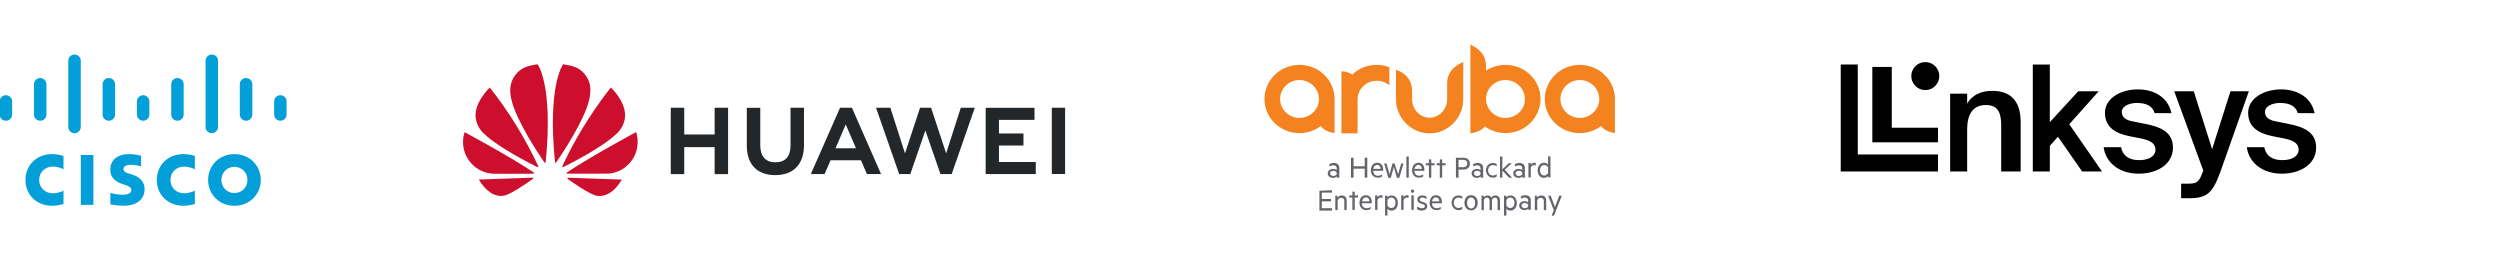 <?xml version="1.0" encoding="UTF-8" standalone="no"?>
<!DOCTYPE svg PUBLIC "-//W3C//DTD SVG 1.1//EN" "http://www.w3.org/Graphics/SVG/1.1/DTD/svg11.dtd">
<svg width="100%" height="100%" viewBox="0 0 1920 200" version="1.1" xmlns="http://www.w3.org/2000/svg" xmlns:xlink="http://www.w3.org/1999/xlink" xml:space="preserve" xmlns:serif="http://www.serif.com/" style="fill-rule:evenodd;clip-rule:evenodd;stroke-linejoin:round;stroke-miterlimit:2;">
    <g transform="matrix(1.236,0,0,1.236,-696.189,-23.647)">
        <g transform="matrix(2,0,0,2,1801.24,125.685)">
            <path d="M0,-25.052C-3.653,-25.052 -6.344,-23.663 -7.833,-21.106L-7.833,-24.173L-13.121,-24.173L-13.121,0L-7.833,0L-7.833,-13.038C-7.833,-17.46 -6.293,-20.648 -2.008,-20.648C2.277,-20.648 2.742,-17.411 2.742,-14.084L2.742,0L8.785,0L8.785,-15.39C8.785,-21.231 6.245,-25.052 0,-25.052" style="fill-rule:nonzero;"/>
        </g>
        <g transform="matrix(2,0,0,2,1867.32,109.066)">
            <path d="M0,-16.619L-6.354,-16.619L-15.193,-7.019L-15.193,-24.928L-20.481,-24.928L-20.481,8.309L-15.193,8.309L-15.193,0.34L-12.664,-2.487L-5.153,8.309L1.022,8.309L-9.154,-6.377L0,-16.619Z" style="fill-rule:nonzero;"/>
        </g>
        <g transform="matrix(2,0,0,2,1895.51,105.754)">
            <path d="M0,-4.896L-3.56,-5.605C-5.757,-6.023 -6.924,-6.903 -6.924,-8.583C-6.924,-10.263 -4.682,-11.327 -2.25,-11.327C0.552,-11.327 2.656,-10.444 3.261,-8.165L8.495,-8.147C7.466,-13.171 2.98,-15.542 -1.926,-15.542C-7.345,-15.542 -12.158,-12.706 -12.158,-8.31C-12.158,-3.705 -8.84,-1.89 -4.589,-1.007L-0.805,-0.262C1.673,0.252 3.542,1.138 3.542,3.184C3.542,5.229 1.438,6.438 -1.502,6.438C-4.82,6.438 -6.643,5.02 -7.149,2.411L-12.571,2.411C-11.962,7.101 -7.85,10.646 -1.684,10.646C4.016,10.646 8.968,7.76 8.968,2.549C8.968,-2.336 5.091,-3.917 0,-4.896" style="fill-rule:nonzero;"/>
        </g>
        <g transform="matrix(2,0,0,2,1937.78,106.316)">
            <path d="M0,2.749L-5.707,-15.244L-11.781,-15.244L-2.726,9.448L-3.005,10.046C-4.118,13.278 -5.135,13.461 -7.547,13.461L-9.63,13.461L-9.63,17.993L-7.123,17.993C-1.459,17.993 0.182,16.267 2.568,9.789L11.413,-15.244L5.707,-15.244L0,2.749Z" style="fill-rule:nonzero;"/>
        </g>
        <g transform="matrix(2,0,0,2,1984.47,105.754)">
            <path d="M0,-4.896L-3.56,-5.605C-5.753,-6.023 -6.925,-6.903 -6.925,-8.583C-6.925,-10.263 -4.682,-11.327 -2.25,-11.327C0.552,-11.327 2.656,-10.444 3.261,-8.165L8.495,-8.147C7.469,-13.171 2.983,-15.542 -1.922,-15.542C-7.345,-15.542 -12.154,-12.706 -12.154,-8.31C-12.154,-3.705 -8.84,-1.89 -4.586,-1.007L-0.801,-0.262C1.673,0.252 3.542,1.138 3.542,3.184C3.542,5.229 1.442,6.438 -1.502,6.438C-4.803,6.438 -6.643,5.02 -7.149,2.411L-12.571,2.411C-11.962,7.101 -7.85,10.646 -1.684,10.646C4.016,10.646 8.972,7.76 8.972,2.549C8.972,-2.336 5.091,-3.917 0,-4.896" style="fill-rule:nonzero;"/>
        </g>
        <g transform="matrix(2,0,0,2,1717.59,125.683)">
            <path d="M0,-33.237L-5.288,-33.237L-5.288,0L24.928,0L24.928,-5.287L0,-5.287L0,-33.237Z" style="fill-rule:nonzero;"/>
        </g>
        <g transform="matrix(2,0,0,2,1759.57,75.114)">
            <path d="M0,-8.708L-0.007,-8.708C-2.411,-8.706 -4.358,-6.756 -4.356,-4.352C-4.354,-1.948 -2.404,0 0,-0.002C2.404,-0.004 4.351,-1.955 4.349,-4.359C4.347,-6.76 2.401,-8.706 0,-8.708" style="fill-rule:nonzero;"/>
        </g>
        <g transform="matrix(2,0,0,2,1738.74,107.554)">
            <path d="M0,-23.417L-6.043,-23.417L-6.043,0L14.352,0L14.352,-4.532L0,-4.532L0,-23.417Z" style="fill-rule:nonzero;"/>
        </g>
        <g transform="matrix(2,0,0,2,1527.39,116.269)">
            <path d="M0,18.405L0.663,16.712L-1.104,12.221L-0.294,12.221L1.031,15.755L2.356,12.221L3.165,12.221L0.736,18.405L0,18.405ZM-5.301,12.221L-4.564,12.221L-4.564,12.81C-4.27,12.442 -3.828,12.147 -3.239,12.147C-2.209,12.147 -1.693,12.81 -1.693,13.767L-1.693,16.712L-2.43,16.712L-2.43,13.914C-2.43,13.325 -2.724,12.884 -3.386,12.884C-3.902,12.884 -4.343,13.251 -4.491,13.693L-4.491,16.712L-5.227,16.712L-5.227,12.221L-5.301,12.221ZM-7.288,15.092C-7.436,14.724 -7.877,14.503 -8.319,14.503C-8.834,14.503 -9.35,14.724 -9.35,15.313C-9.35,15.828 -8.834,16.123 -8.319,16.123C-7.877,16.123 -7.435,15.902 -7.288,15.534L-7.288,15.092ZM-7.288,13.693C-7.288,13.104 -7.73,12.81 -8.319,12.81C-8.834,12.81 -9.203,12.957 -9.571,13.178L-9.571,12.442C-9.276,12.221 -8.761,12.074 -8.172,12.074C-7.141,12.074 -6.479,12.663 -6.479,13.62L-6.479,16.638L-7.215,16.638L-7.215,16.27C-7.362,16.417 -7.878,16.712 -8.393,16.712C-9.277,16.712 -10.086,16.196 -10.086,15.313C-10.086,14.503 -9.35,13.914 -8.393,13.914C-7.951,13.914 -7.436,14.135 -7.289,14.282L-7.289,13.693L-7.288,13.693ZM-14.061,15.313C-13.841,15.755 -13.399,16.049 -12.883,16.049C-12,16.049 -11.558,15.386 -11.558,14.429C-11.558,13.473 -12.074,12.81 -12.883,12.81C-13.325,12.81 -13.767,13.104 -14.061,13.546L-14.061,15.313ZM-14.061,18.405L-14.798,18.405L-14.798,12.221L-14.061,12.221L-14.061,12.736C-13.841,12.442 -13.325,12.147 -12.81,12.147C-11.485,12.147 -10.822,13.251 -10.822,14.503C-10.822,15.754 -11.484,16.859 -12.81,16.859C-13.399,16.859 -13.84,16.564 -14.061,16.27L-14.061,18.405ZM-17.448,12.147C-16.564,12.147 -16.049,12.81 -16.049,13.767L-16.049,16.712L-16.785,16.712L-16.785,13.841C-16.785,13.251 -17.08,12.81 -17.595,12.81C-18.037,12.81 -18.405,13.104 -18.552,13.62L-18.552,16.711L-19.288,16.711L-19.288,13.84C-19.288,13.251 -19.583,12.81 -20.098,12.81C-20.54,12.81 -20.908,13.104 -21.055,13.619L-21.055,16.711L-21.791,16.711L-21.791,12.221L-21.055,12.221L-21.055,12.736C-20.834,12.368 -20.393,12.147 -19.877,12.147C-19.288,12.147 -18.847,12.441 -18.699,12.883C-18.552,12.441 -18.11,12.147 -17.448,12.147ZM-25.03,12.81C-25.84,12.81 -26.282,13.472 -26.282,14.503C-26.282,15.46 -25.767,16.196 -25.03,16.196C-24.221,16.196 -23.779,15.534 -23.779,14.503C-23.779,13.472 -24.221,12.81 -25.03,12.81M-25.03,16.785C-26.282,16.785 -27.092,15.828 -27.092,14.429C-27.092,13.031 -26.282,12.074 -25.03,12.074C-23.779,12.074 -22.969,13.031 -22.969,14.429C-22.969,15.828 -23.853,16.785 -25.03,16.785M-28.932,12.147C-28.49,12.147 -28.048,12.221 -27.754,12.515L-27.754,13.251C-28.048,12.957 -28.49,12.81 -28.932,12.81C-29.742,12.81 -30.404,13.399 -30.404,14.429C-30.404,15.46 -29.742,16.049 -28.932,16.049C-28.49,16.049 -28.122,15.902 -27.754,15.607L-27.754,16.343C-28.048,16.638 -28.49,16.712 -28.932,16.712C-30.11,16.712 -31.067,15.828 -31.067,14.356C-31.067,13.031 -30.11,12.147 -28.932,12.147M-37.177,13.988L-34.895,13.988C-34.895,13.325 -35.263,12.736 -35.999,12.736C-36.515,12.736 -37.03,13.178 -37.177,13.988M-37.177,14.577C-37.177,15.607 -36.515,16.123 -35.705,16.123C-35.19,16.123 -34.821,15.976 -34.453,15.681L-34.453,16.343C-34.821,16.638 -35.263,16.712 -35.778,16.712C-37.03,16.712 -37.913,15.828 -37.913,14.429C-37.913,13.031 -37.103,12.074 -35.925,12.074C-34.747,12.074 -34.085,12.957 -34.085,14.282L-34.085,14.577L-37.177,14.577ZM-41.815,15.534C-41.373,15.902 -40.858,16.123 -40.343,16.123C-39.827,16.123 -39.386,15.976 -39.386,15.534C-39.386,15.166 -39.607,15.019 -40.048,14.871L-40.637,14.65C-41.3,14.429 -41.741,14.135 -41.741,13.399C-41.741,12.589 -41.079,12.147 -40.195,12.147C-39.68,12.147 -39.239,12.295 -38.87,12.515L-38.87,13.325C-39.239,13.031 -39.68,12.81 -40.195,12.81C-40.637,12.81 -41.005,13.031 -41.005,13.399C-41.005,13.767 -40.785,13.914 -40.343,14.061L-39.68,14.282C-39.018,14.503 -38.65,14.871 -38.65,15.534C-38.65,16.344 -39.386,16.859 -40.343,16.859C-40.932,16.859 -41.447,16.712 -41.815,16.417L-41.815,15.534ZM-42.846,16.638L-43.582,16.638L-43.582,12.147L-42.846,12.147L-42.846,16.638ZM-43.214,11.338C-43.508,11.338 -43.729,11.117 -43.729,10.822C-43.729,10.528 -43.509,10.307 -43.214,10.307C-42.919,10.307 -42.698,10.528 -42.698,10.822C-42.772,11.117 -42.993,11.338 -43.214,11.338M-44.466,12.957C-44.613,12.884 -44.76,12.81 -44.981,12.81C-45.423,12.81 -45.865,13.104 -46.012,13.62L-46.012,16.638L-46.748,16.638L-46.748,12.147L-46.012,12.147L-46.012,12.736C-45.791,12.368 -45.423,12.074 -44.907,12.074C-44.687,12.074 -44.539,12.074 -44.466,12.147L-44.466,12.957ZM-51.017,15.313C-50.797,15.755 -50.355,16.049 -49.839,16.049C-48.956,16.049 -48.514,15.386 -48.514,14.429C-48.514,13.473 -49.03,12.81 -49.839,12.81C-50.281,12.81 -50.723,13.104 -51.017,13.546L-51.017,15.313ZM-51.017,18.405L-51.754,18.405L-51.754,12.221L-51.017,12.221L-51.017,12.736C-50.797,12.442 -50.281,12.147 -49.766,12.147C-48.441,12.147 -47.778,13.251 -47.778,14.503C-47.778,15.754 -48.44,16.859 -49.766,16.859C-50.355,16.859 -50.796,16.564 -51.017,16.27L-51.017,18.405ZM-52.563,12.957C-52.711,12.884 -52.858,12.81 -53.079,12.81C-53.521,12.81 -53.962,13.104 -54.109,13.62L-54.109,16.638L-54.846,16.638L-54.846,12.147L-54.109,12.147L-54.109,12.736C-53.889,12.368 -53.521,12.074 -53.005,12.074C-52.785,12.074 -52.637,12.074 -52.563,12.147L-52.563,12.957ZM-58.895,13.988L-56.612,13.988C-56.612,13.325 -56.981,12.736 -57.717,12.736C-58.305,12.736 -58.747,13.178 -58.895,13.988M-58.968,14.577C-58.968,15.607 -58.306,16.123 -57.496,16.123C-56.981,16.123 -56.612,15.976 -56.244,15.681L-56.244,16.343C-56.612,16.638 -57.054,16.712 -57.569,16.712C-58.821,16.712 -59.704,15.828 -59.704,14.429C-59.704,13.031 -58.894,12.074 -57.716,12.074C-56.538,12.074 -55.876,12.957 -55.876,14.282L-55.876,14.577L-58.968,14.577ZM-61.177,16.638L-61.913,16.638L-61.913,12.81L-62.87,12.81L-62.87,12.147L-61.913,12.147L-61.913,10.969L-61.177,10.969L-61.177,12.147L-60.146,12.147L-60.146,12.81L-61.177,12.81L-61.177,16.638ZM-67.287,12.221L-66.551,12.221L-66.551,12.81C-66.256,12.442 -65.815,12.147 -65.226,12.147C-64.195,12.147 -63.68,12.81 -63.68,13.767L-63.68,16.712L-64.416,16.712L-64.416,13.914C-64.416,13.325 -64.71,12.884 -65.373,12.884C-65.888,12.884 -66.33,13.251 -66.477,13.693L-66.477,16.712L-67.213,16.712L-67.213,12.221L-67.287,12.221ZM-68.244,10.528L-68.244,11.264L-71.409,11.264L-71.409,13.251L-68.538,13.251L-68.538,13.988L-71.409,13.988L-71.409,16.123L-68.244,16.123L-68.244,16.859L-72.146,16.859L-72.146,10.675L-68.244,10.528ZM-1.104,3.46C-1.325,3.019 -1.767,2.724 -2.282,2.724C-3.166,2.724 -3.607,3.387 -3.607,4.344C-3.607,5.301 -3.092,5.963 -2.282,5.963C-1.84,5.963 -1.399,5.669 -1.104,5.227L-1.104,3.46ZM-1.104,6.111C-1.325,6.405 -1.84,6.7 -2.356,6.7C-3.681,6.7 -4.344,5.669 -4.344,4.344C-4.344,3.092 -3.608,1.988 -2.356,1.988C-1.767,1.988 -1.325,2.283 -1.104,2.577L-1.104,0L-0.368,0L-0.368,6.552L-1.104,6.552L-1.104,6.111ZM-4.932,2.872C-5.08,2.798 -5.227,2.724 -5.448,2.724C-5.89,2.724 -6.332,3.019 -6.479,3.534L-6.479,6.552L-7.215,6.552L-7.215,2.062L-6.479,2.062L-6.479,2.651C-6.258,2.282 -5.89,1.988 -5.374,1.988C-5.154,1.988 -5.006,1.988 -4.932,2.062L-4.932,2.872ZM-9.129,5.08C-9.276,4.712 -9.718,4.491 -10.159,4.491C-10.675,4.491 -11.19,4.712 -11.19,5.301C-11.19,5.816 -10.675,6.111 -10.159,6.111C-9.718,6.111 -9.276,5.89 -9.129,5.521L-9.129,5.08ZM-9.129,3.681C-9.129,3.092 -9.571,2.798 -10.159,2.798C-10.675,2.798 -11.043,2.945 -11.411,3.166L-11.411,2.43C-11.117,2.209 -10.601,2.062 -10.012,2.062C-8.982,2.062 -8.319,2.651 -8.319,3.608L-8.319,6.626L-9.056,6.626L-9.056,6.258C-9.203,6.405 -9.718,6.699 -10.234,6.699C-11.117,6.699 -11.927,6.184 -11.927,5.301C-11.927,4.491 -11.19,3.902 -10.234,3.902C-9.792,3.902 -9.277,4.123 -9.129,4.27L-9.129,3.681ZM-12.294,6.626L-13.251,6.626L-15.312,4.417L-15.312,6.626L-16.049,6.626L-16.049,0.074L-15.312,0.074L-15.312,4.049L-13.325,2.135L-12.368,2.135L-14.576,4.197L-12.294,6.626ZM-18.257,2.062C-17.816,2.062 -17.374,2.135 -17.079,2.43L-17.079,3.166C-17.374,2.872 -17.816,2.724 -18.257,2.724C-19.067,2.724 -19.73,3.313 -19.73,4.344C-19.73,5.374 -19.067,5.963 -18.257,5.963C-17.816,5.963 -17.448,5.816 -17.079,5.522L-17.079,6.258C-17.374,6.552 -17.816,6.626 -18.257,6.626C-19.435,6.626 -20.392,5.743 -20.392,4.27C-20.392,2.945 -19.435,2.062 -18.257,2.062M-22.086,5.08C-22.233,4.712 -22.674,4.491 -23.116,4.491C-23.632,4.491 -24.147,4.712 -24.147,5.301C-24.147,5.816 -23.631,6.111 -23.116,6.111C-22.674,6.111 -22.233,5.89 -22.086,5.521L-22.086,5.08ZM-22.086,3.681C-22.086,3.092 -22.527,2.798 -23.116,2.798C-23.632,2.798 -24,2.945 -24.368,3.166L-24.368,2.43C-24.074,2.209 -23.558,2.062 -22.969,2.062C-21.939,2.062 -21.276,2.651 -21.276,3.608L-21.276,6.626L-22.012,6.626L-22.012,6.258C-22.16,6.405 -22.675,6.699 -23.19,6.699C-24.074,6.699 -24.883,6.184 -24.883,5.301C-24.883,4.491 -24.147,3.902 -23.19,3.902C-22.749,3.902 -22.233,4.123 -22.086,4.27L-22.086,3.681ZM-27.46,1.105L-28.932,1.105L-28.932,3.387L-27.46,3.387C-26.65,3.387 -26.208,2.945 -26.208,2.209C-26.134,1.62 -26.576,1.105 -27.46,1.105M-28.932,4.123L-28.932,6.626L-29.742,6.626L-29.742,0.442L-27.46,0.442C-26.208,0.442 -25.398,1.105 -25.398,2.282C-25.398,3.46 -26.208,4.123 -27.46,4.123L-28.932,4.123ZM-34.012,6.626L-34.748,6.626L-34.748,2.798L-35.705,2.798L-35.705,2.135L-34.748,2.135L-34.748,0.957L-34.012,0.957L-34.012,2.135L-32.981,2.135L-32.981,2.798L-34.012,2.798L-34.012,6.626ZM-37.398,6.626L-38.134,6.626L-38.134,2.798L-39.091,2.798L-39.091,2.135L-38.134,2.135L-38.134,0.957L-37.398,0.957L-37.398,2.135L-36.367,2.135L-36.367,2.798L-37.398,2.798L-37.398,6.626ZM-42.625,3.902L-40.343,3.902C-40.343,3.239 -40.711,2.651 -41.447,2.651C-41.963,2.724 -42.478,3.092 -42.625,3.902M-42.625,4.491C-42.625,5.522 -41.963,6.037 -41.153,6.037C-40.637,6.037 -40.269,5.89 -39.901,5.595L-39.901,6.258C-40.269,6.552 -40.711,6.626 -41.226,6.626C-42.478,6.626 -43.361,5.743 -43.361,4.344C-43.361,2.945 -42.551,1.988 -41.373,1.988C-40.195,1.988 -39.533,2.872 -39.533,4.197L-39.533,4.491L-42.625,4.491ZM-44.392,6.626L-45.128,6.626L-45.128,0.074L-44.392,0.074L-44.392,6.626ZM-47.705,5.595L-46.748,2.209L-46.012,2.209L-47.336,6.7L-48.073,6.7L-49.03,3.313L-49.986,6.7L-50.723,6.7L-52.048,2.209L-51.311,2.209L-50.355,5.595L-49.471,2.209L-48.809,2.209L-47.704,5.595L-47.705,5.595ZM-55.435,3.902L-53.152,3.902C-53.152,3.239 -53.52,2.651 -54.257,2.651C-54.772,2.724 -55.287,3.092 -55.435,3.902M-55.435,4.491C-55.435,5.522 -54.772,6.037 -53.962,6.037C-53.447,6.037 -53.079,5.89 -52.71,5.595L-52.71,6.258C-53.079,6.552 -53.52,6.626 -54.035,6.626C-55.287,6.626 -56.17,5.743 -56.17,4.344C-56.17,2.945 -55.36,1.988 -54.182,1.988C-53.005,1.988 -52.342,2.872 -52.342,4.197L-52.342,4.491L-55.435,4.491ZM-57.275,0.442L-57.275,6.626L-58.085,6.626L-58.085,3.829L-61.545,3.829L-61.545,6.626L-62.355,6.626L-62.355,0.442L-61.545,0.442L-61.545,3.092L-58.085,3.092L-58.085,0.442L-57.275,0.442ZM-66.772,5.08C-66.919,4.712 -67.36,4.491 -67.802,4.491C-68.318,4.491 -68.833,4.712 -68.833,5.301C-68.833,5.816 -68.317,6.111 -67.802,6.111C-67.36,6.111 -66.919,5.89 -66.772,5.522L-66.772,5.08ZM-66.772,3.681C-66.772,3.092 -67.213,2.798 -67.802,2.798C-68.318,2.798 -68.686,2.945 -69.054,3.166L-69.054,2.43C-68.759,2.209 -68.244,2.062 -67.655,2.062C-66.625,2.062 -65.962,2.651 -65.962,3.608L-65.962,6.626L-66.698,6.626L-66.698,6.258C-66.846,6.405 -67.361,6.7 -67.876,6.7C-68.76,6.7 -69.569,6.184 -69.569,5.301C-69.569,4.491 -68.833,3.902 -67.876,3.902C-67.434,3.902 -66.919,4.123 -66.772,4.27L-66.772,3.681Z" style="fill:rgb(100,101,106);fill-rule:nonzero;"/>
        </g>
        <g transform="matrix(2,0,0,2,1498.68,89.473)">
            <path d="M0,-15.018C-2.209,-15.018 -4.27,-14.355 -6.037,-13.251L-6.037,-14.944C-6.258,-19.362 -9.865,-20.76 -10.822,-21.276L-10.896,-21.276L-10.896,6.258C-10.896,6.258 -7.657,5.889 -6.405,4.123C-4.564,5.374 -2.356,6.184 0,6.184C6.037,6.184 10.895,1.399 10.895,-4.417C10.969,-10.233 6.036,-15.018 0,-15.018M0,1.472C-3.313,1.472 -6.037,-1.178 -6.037,-4.417C-6.037,-7.656 -3.313,-10.306 0,-10.306C3.313,-10.306 6.037,-7.656 6.037,-4.417C6.111,-1.178 3.386,1.472 0,1.472M23.116,-15.018C17.079,-15.018 12.221,-10.233 12.221,-4.417C12.221,1.472 17.08,6.184 23.116,6.184C25.619,6.184 27.901,5.374 29.742,3.975C30.846,5.816 34.011,6.184 34.011,6.184L34.011,-4.417C34.011,-10.233 29.152,-15.018 23.116,-15.018M23.116,1.472C19.803,1.472 17.079,-1.178 17.079,-4.417C17.079,-7.656 19.803,-10.306 23.116,-10.306C26.429,-10.306 29.153,-7.656 29.153,-4.417C29.153,-1.178 26.429,1.472 23.116,1.472M-63.974,-15.018C-70.011,-15.018 -74.869,-10.233 -74.869,-4.417C-74.869,1.472 -70.01,6.184 -63.974,6.184C-61.471,6.184 -59.189,5.374 -57.348,3.975C-56.244,5.816 -53.079,6.184 -53.079,6.184L-53.079,-4.417C-53.079,-10.233 -57.937,-15.018 -63.974,-15.018M-63.974,1.472C-67.287,1.472 -70.011,-1.178 -70.011,-4.417C-70.011,-7.656 -67.287,-10.306 -63.974,-10.306C-60.661,-10.306 -57.937,-7.656 -57.937,-4.417C-57.937,-1.178 -60.661,1.472 -63.974,1.472M-39.974,-15.018C-38.576,-15.018 -37.25,-14.797 -36.073,-14.282L-36.073,-8.687C-37.103,-9.57 -38.502,-10.086 -39.974,-10.086C-43.287,-10.086 -45.938,-7.509 -45.938,-4.27L-45.938,6.258L-50.943,6.258L-50.943,-13.03C-50.943,-13.03 -48.882,-12.957 -47.557,-12C-45.643,-13.914 -42.919,-15.018 -39.974,-15.018M-13.104,-4.417C-13.104,1.472 -17.815,6.258 -23.558,6.258C-29.3,6.258 -34.012,1.472 -34.012,-4.417L-34.012,-13.472C-34.012,-13.472 -29.006,-12.221 -29.006,-6.92L-29.006,-4.417C-29.006,-1.178 -26.576,1.399 -23.558,1.399C-20.54,1.399 -18.11,-1.178 -18.11,-4.417L-18.11,-9.644L-18.11,-9.57C-17.89,-13.987 -14.135,-15.386 -13.178,-15.902L-13.104,-15.902L-13.104,-4.417Z" style="fill:rgb(244,130,30);fill-rule:nonzero;"/>
        </g>
        <g transform="matrix(2,0,0,2,1094.72,103.699)">
            <path d="M0,3.299L-2.975,-3.608L-5.936,3.299L-6.142,3.77L0.191,3.77L0,3.299ZM-1.001,-8.689L7.998,11.798L3.609,11.798L1.753,7.512L-7.687,7.512L-7.82,7.806L-9.558,11.798L-13.828,11.798L-4.741,-8.807L-1.089,-8.807L-1.001,-8.689ZM28.219,5.361L23.535,-8.822L20.118,-8.822L15.434,5.361L10.883,-8.807L6.435,-8.807L13.622,11.798L17.083,11.798L21.767,-1.737L26.451,11.798L29.941,11.798L37.113,-8.807L32.768,-8.807L28.219,5.361ZM44.625,2.93L52.24,2.93L52.24,-0.825L44.625,-0.825L44.625,-5.052L55.671,-5.052L55.671,-8.793L40.501,-8.793L40.501,11.797L56.068,11.797L56.068,8.041L44.625,8.041L44.625,2.93ZM61.047,11.782L65.171,11.782L65.171,-8.807L61.047,-8.807L61.047,11.782ZM-43.697,-0.5L-53.152,-0.5L-53.152,-8.807L-57.334,-8.807L-57.334,11.812L-53.152,11.812L-53.152,3.432L-43.711,3.432L-43.711,11.812L-39.529,11.812L-39.529,-8.807L-43.711,-8.807L-43.711,-0.5L-43.697,-0.5ZM-20.132,-8.807L-15.95,-8.807L-15.95,2.828C-15.95,8.734 -19.205,12.121 -24.875,12.121C-30.487,12.121 -33.712,8.793 -33.712,2.99L-33.712,-8.793L-29.53,-8.793L-29.53,2.857C-29.53,6.304 -27.836,8.145 -24.817,8.145C-21.798,8.145 -20.133,6.348 -20.133,3.005L-20.132,-8.807Z" style="fill:rgb(35,39,42);fill-rule:nonzero;"/>
        </g>
        <g transform="matrix(2,0,0,2,912.827,79.725)">
            <path d="M0,21.604C0.059,21.648 0.148,21.663 0.221,21.619C2.607,20.426 12.548,15.375 16.657,11.354C16.657,11.354 19.264,9.263 19.397,5.89C19.691,1.222 14.993,-3.108 14.993,-3.108C14.993,-3.108 6.304,7.422 -0.073,21.339C-0.094,21.434 -0.066,21.533 0,21.604M22.843,10.735C22.843,10.735 8.675,18.349 1.341,23.298C1.267,23.357 1.223,23.446 1.252,23.533C1.252,23.533 1.325,23.666 1.429,23.666C4.051,23.666 13.977,23.681 14.242,23.637C15.229,23.563 16.201,23.343 17.114,22.974C17.114,22.974 20.649,21.854 22.475,17.834C22.475,17.834 24.109,14.565 22.843,10.735M1.708,24.918C1.629,24.934 1.56,24.982 1.516,25.051C1.501,25.139 1.516,25.213 1.576,25.272C3.166,26.42 8.012,29.808 10.338,30.456C10.338,30.456 14.654,31.929 18.395,25.493L1.708,24.918ZM-2.238,20.264C-2.15,20.294 -2.046,20.264 -2.003,20.176C-0.397,17.864 6.804,7.157 8.277,0.647C8.277,0.647 9.072,-2.504 8.306,-4.655C8.306,-4.655 7.216,-8.735 2.799,-9.81C2.799,-9.81 1.532,-10.134 0.177,-10.325C0.177,-10.325 -4.771,-3.963 -2.356,20.073C-2.371,20.161 -2.312,20.234 -2.238,20.264M-7.761,-10.311C-8.482,-10.252 -10.442,-9.795 -10.442,-9.795C-14.86,-8.66 -15.906,-4.64 -15.906,-4.64C-16.716,-2.122 -15.891,0.662 -15.891,0.662C-14.417,7.201 -7.172,17.967 -5.61,20.22C-5.507,20.338 -5.419,20.294 -5.419,20.294C-5.33,20.264 -5.257,20.19 -5.257,20.088C-2.842,-3.948 -7.761,-10.311 -7.761,-10.311M-8.866,23.563C-8.778,23.431 -8.925,23.313 -8.925,23.313C-16.244,18.364 -30.442,10.764 -30.442,10.764C-32.133,15.945 -29.303,21.516 -24.122,23.205C-23.288,23.478 -22.422,23.637 -21.547,23.68C-21.297,23.724 -11.635,23.68 -9.043,23.665C-8.969,23.651 -8.91,23.622 -8.866,23.563M-9.116,25.051C-9.146,24.962 -9.234,24.903 -9.337,24.903L-26.01,25.478C-24.198,28.704 -21.15,31.207 -17.983,30.441C-15.788,29.896 -10.84,26.436 -9.205,25.257C-9.072,25.153 -9.116,25.065 -9.116,25.051M-7.57,21.604C-7.511,21.56 -7.497,21.471 -7.526,21.398C-11.587,12.67 -16.653,4.445 -22.621,-3.109C-22.621,-3.109 -27.363,1.398 -27.025,5.919C-26.865,8.024 -25.874,9.979 -24.27,11.353C-20.132,15.389 -10.117,20.485 -7.79,21.648C-7.717,21.678 -7.628,21.663 -7.57,21.604" style="fill:rgb(205,14,45);fill-rule:nonzero;"/>
        </g>
        <g transform="matrix(2,0,0,2,0,-4447.41)">
            <path d="M310.644,2296.92L306.735,2296.92L306.735,2281.43L310.644,2281.43L310.644,2296.92ZM342.164,2281.71C341.793,2281.6 340.435,2281.15 338.602,2281.15C333.839,2281.15 330.348,2284.55 330.348,2289.17C330.348,2294.16 334.207,2297.2 338.602,2297.2C340.34,2297.2 341.673,2296.78 342.164,2296.64L342.164,2292.49C341.991,2292.58 340.711,2293.31 338.875,2293.31C336.27,2293.31 334.595,2291.47 334.595,2289.17C334.595,2286.8 336.349,2285.04 338.875,2285.04C340.744,2285.04 342.003,2285.79 342.164,2285.87L342.164,2281.71ZM301.362,2281.71C300.995,2281.6 299.637,2281.15 297.796,2281.15C293.037,2281.15 289.545,2284.55 289.545,2289.17C289.545,2294.16 293.4,2297.2 297.796,2297.2C299.542,2297.2 300.875,2296.78 301.362,2296.64L301.362,2292.49C301.193,2292.58 299.917,2293.31 298.077,2293.31C295.472,2293.31 293.792,2291.47 293.792,2289.17C293.792,2286.8 295.546,2285.04 298.077,2285.04C299.946,2285.04 301.205,2285.79 301.362,2285.87L301.362,2281.71ZM354.464,2281.15C349.701,2281.15 346.283,2284.75 346.283,2289.17C346.283,2293.61 349.701,2297.2 354.464,2297.2C359.226,2297.2 362.648,2293.61 362.648,2289.17C362.648,2284.75 359.226,2281.15 354.464,2281.15M358.504,2289.17C358.504,2291.43 356.779,2293.25 354.459,2293.25C352.14,2293.25 350.419,2291.43 350.419,2289.17C350.419,2286.92 352.14,2285.1 354.459,2285.1C356.779,2285.1 358.504,2286.92 358.504,2289.17M325.469,2281.64C325.354,2281.61 323.563,2281.14 321.66,2281.14C318.057,2281.14 315.886,2283.09 315.886,2285.99C315.886,2288.55 317.702,2289.83 319.877,2290.52C320.116,2290.6 320.475,2290.71 320.711,2290.79C321.68,2291.09 322.452,2291.55 322.452,2292.33C322.452,2293.21 321.557,2293.77 319.613,2293.77C317.904,2293.77 316.265,2293.29 315.919,2293.2L315.919,2296.77C316.113,2296.81 318.057,2297.19 320.137,2297.19C323.129,2297.19 326.551,2295.88 326.551,2291.99C326.551,2290.11 325.395,2288.37 322.857,2287.56L321.78,2287.22C321.136,2287.02 319.988,2286.69 319.988,2285.75C319.988,2285 320.839,2284.47 322.407,2284.47C323.761,2284.47 325.403,2284.93 325.461,2284.95L325.469,2281.64ZM285.402,2264.78C285.402,2263.71 284.531,2262.85 283.462,2262.85C282.393,2262.85 281.522,2263.72 281.522,2264.78L281.522,2268.85C281.522,2269.92 282.397,2270.78 283.462,2270.78C284.531,2270.78 285.402,2269.92 285.402,2268.85L285.402,2264.78ZM296.062,2259.44C296.062,2258.37 295.192,2257.51 294.123,2257.51C293.054,2257.51 292.183,2258.37 292.183,2259.44L292.183,2268.85C292.183,2269.92 293.054,2270.78 294.123,2270.78C295.192,2270.78 296.062,2269.92 296.062,2268.85L296.062,2259.44ZM306.723,2252.14C306.723,2251.07 305.852,2250.21 304.783,2250.21C303.714,2250.21 302.844,2251.08 302.844,2252.14L302.844,2272.71C302.844,2273.79 303.714,2274.65 304.783,2274.65C305.852,2274.65 306.723,2273.79 306.723,2272.71L306.723,2252.14ZM317.384,2259.44C317.384,2258.37 316.513,2257.51 315.444,2257.51C314.375,2257.51 313.504,2258.37 313.504,2259.44L313.504,2268.85C313.504,2269.92 314.375,2270.78 315.444,2270.78C316.513,2270.78 317.384,2269.92 317.384,2268.85L317.384,2259.44ZM328.032,2264.78C328.032,2263.71 327.166,2262.85 326.105,2262.85C325.036,2262.85 324.165,2263.72 324.165,2264.78L324.165,2268.85C324.165,2269.92 325.036,2270.78 326.105,2270.78C327.166,2270.78 328.032,2269.92 328.032,2268.85L328.032,2264.78ZM338.697,2259.44C338.697,2258.37 337.831,2257.51 336.762,2257.51C335.697,2257.51 334.826,2258.37 334.826,2259.44L334.826,2268.85C334.826,2269.92 335.693,2270.78 336.762,2270.78C337.831,2270.78 338.697,2269.92 338.697,2268.85L338.697,2259.44ZM349.362,2252.14C349.362,2251.07 348.495,2250.21 347.426,2250.21C346.358,2250.21 345.491,2251.08 345.491,2252.14L345.491,2272.71C345.491,2273.79 346.358,2274.65 347.426,2274.65C348.495,2274.65 349.362,2273.79 349.362,2272.71L349.362,2252.14ZM360.027,2259.44C360.027,2258.37 359.16,2257.51 358.067,2257.51C356.998,2257.51 356.131,2258.37 356.131,2259.44L356.131,2268.85C356.131,2269.92 356.998,2270.78 358.067,2270.78C359.16,2270.78 360.027,2269.92 360.027,2268.85L360.027,2259.44ZM370.671,2264.78C370.671,2263.71 369.805,2262.85 368.736,2262.85C367.667,2262.85 366.8,2263.72 366.8,2264.78L366.8,2268.85C366.8,2269.92 367.667,2270.78 368.736,2270.78C369.801,2270.78 370.671,2269.92 370.671,2268.85L370.671,2264.78Z" style="fill:rgb(3,159,216);fill-rule:nonzero;"/>
        </g>
    </g>
</svg>
